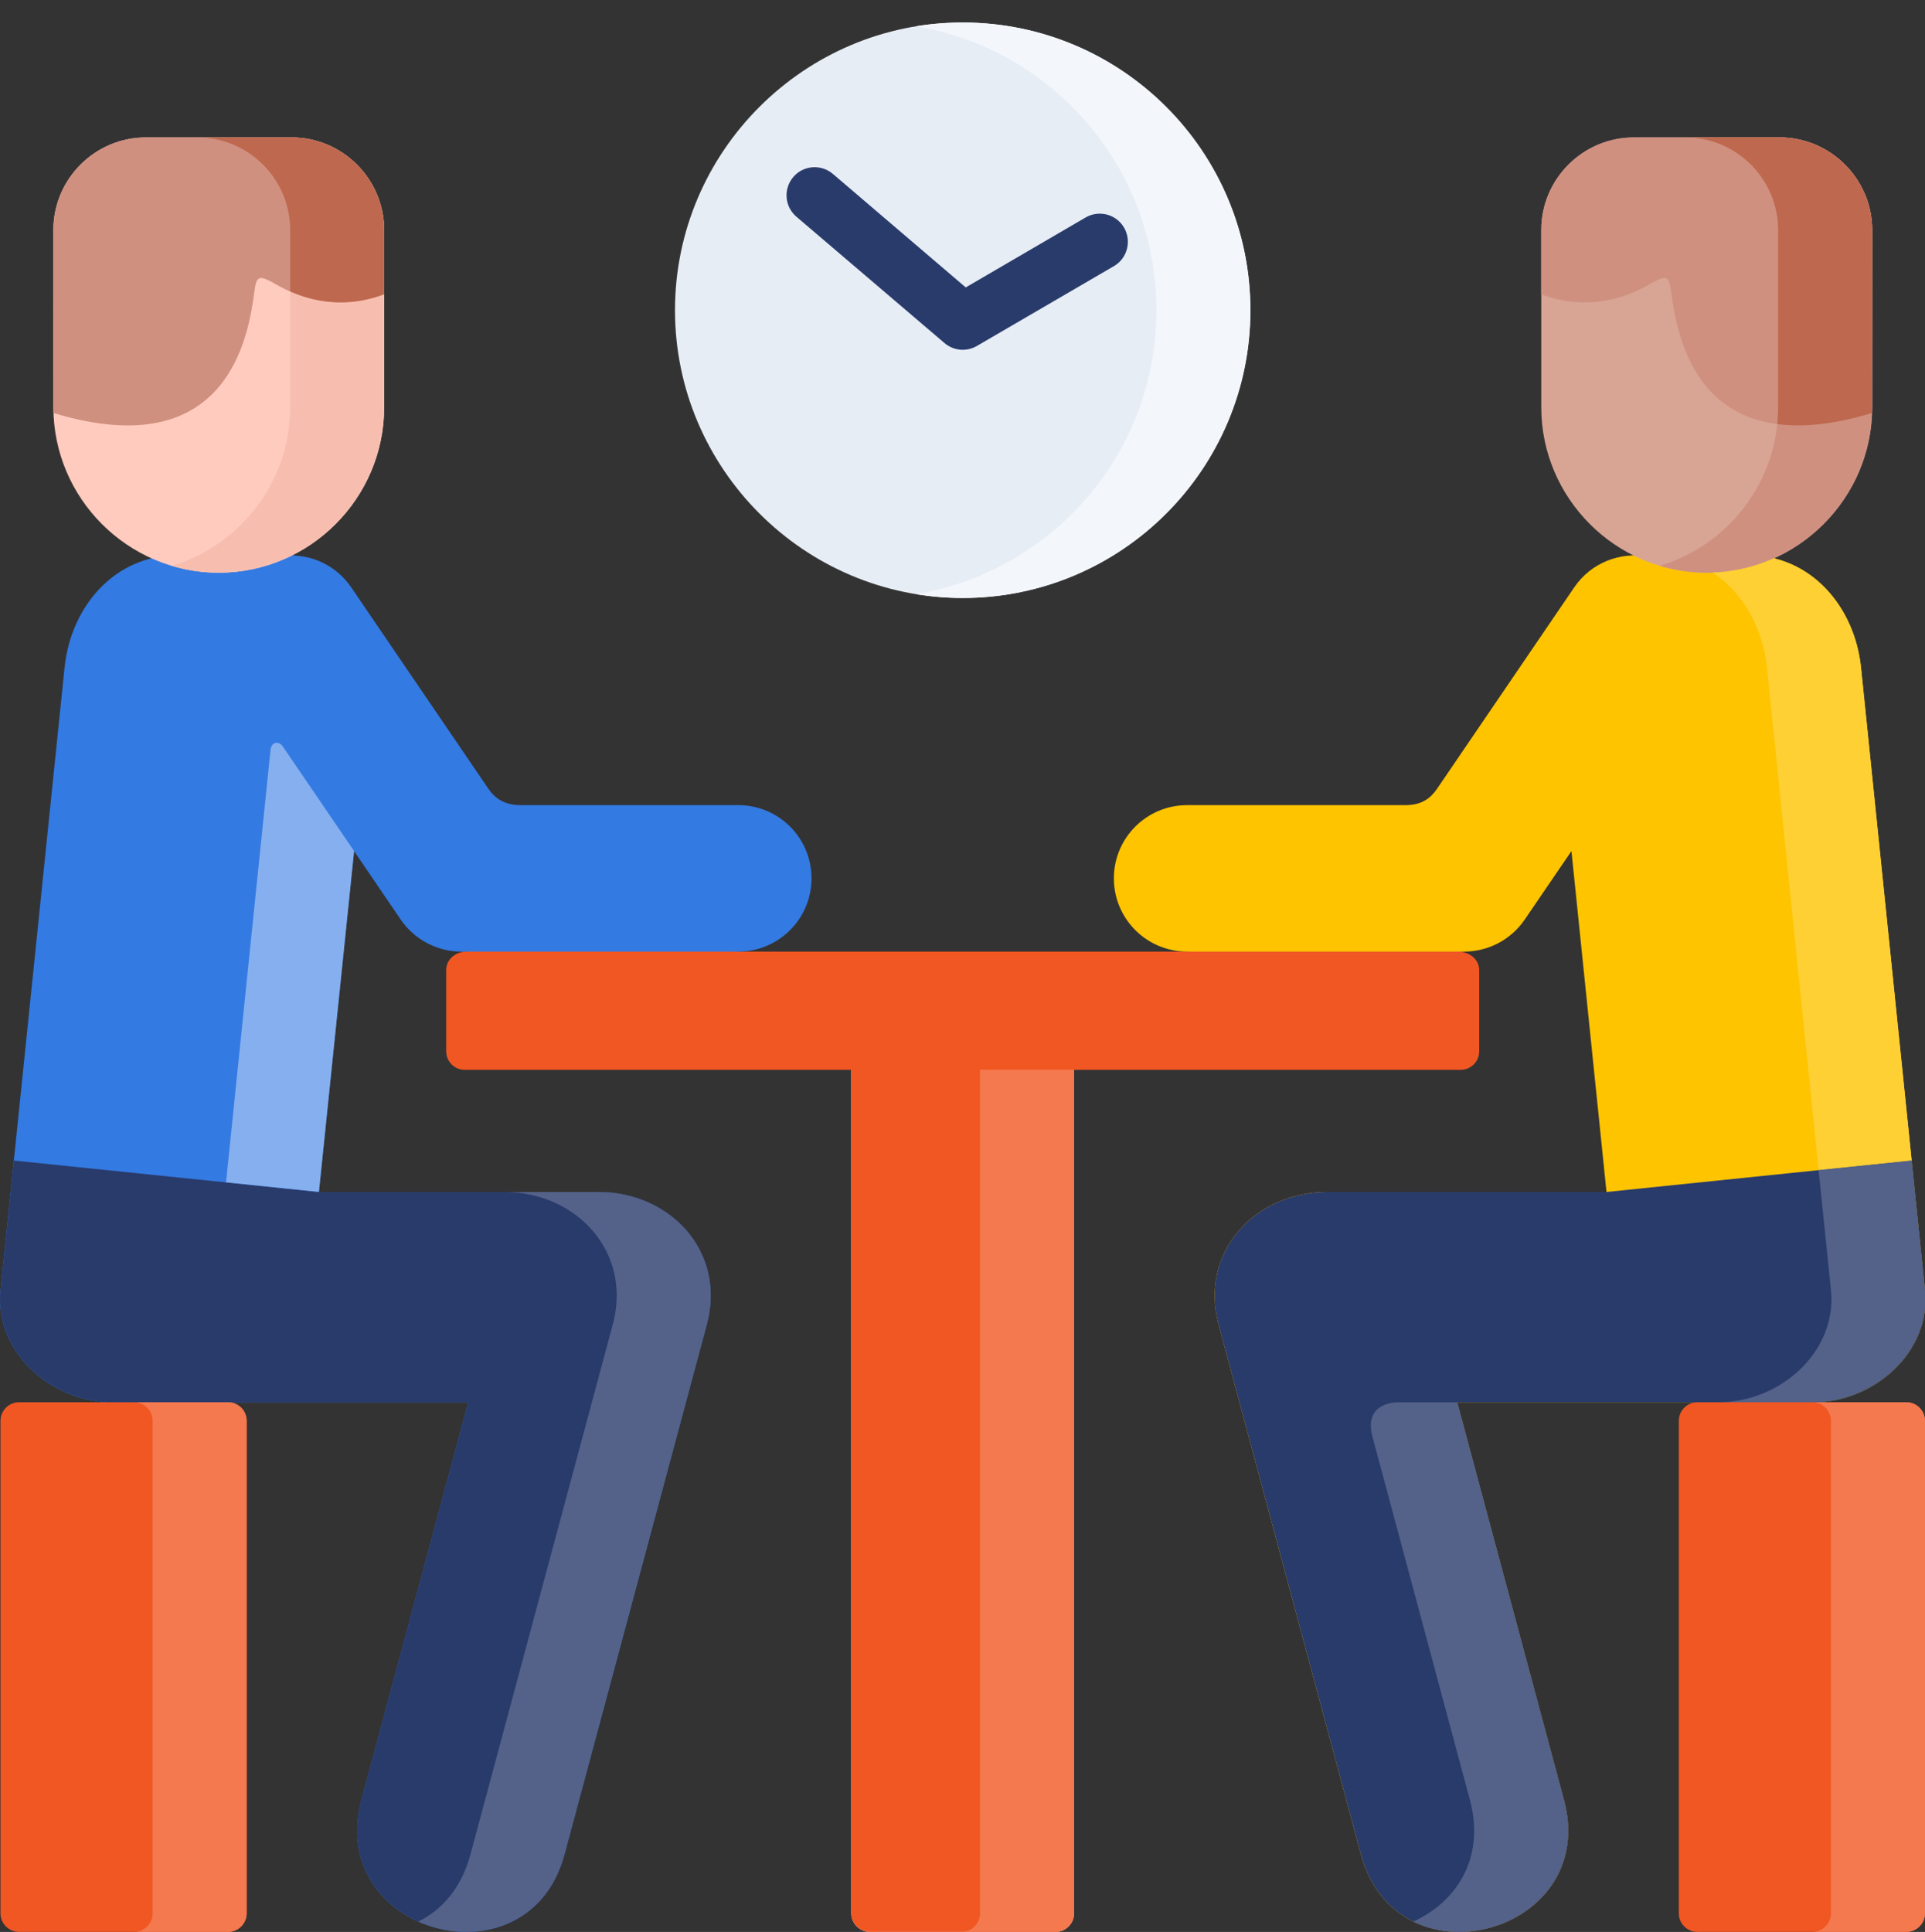 <?xml version="1.0" encoding="iso-8859-1"?>
<!-- Generator: Adobe Illustrator 16.0.0, SVG Export Plug-In . SVG Version: 6.00 Build 0)  -->
<!DOCTYPE svg PUBLIC "-//W3C//DTD SVG 1.1//EN" "http://www.w3.org/Graphics/SVG/1.1/DTD/svg11.dtd">
<svg version="1.1" id="Layer_1" xmlns="http://www.w3.org/2000/svg" xmlns:xlink="http://www.w3.org/1999/xlink" x="0px" y="0px"
	 width="78.584px" height="78.864px" viewBox="0 0 78.584 78.864" style="enable-background:new 0 0 78.584 78.864;"
	 xml:space="preserve">
<rect x="0" y="0" width="78.584" height="78.864" fill="#333333" stroke="none"/>
<g>
	<path style="fill:#E8E8EA;" d="M35.51,42.46h7.579c0.422,0,0.757,0.34,0.757,0.758v34.89c0,0.411-0.335,0.755-0.757,0.755H35.51
		c-0.412,0-0.758-0.344-0.758-0.755v-34.89C34.752,42.8,35.098,42.46,35.51,42.46z"/>
	<path style="fill:#F15723;" d="M35.51,42.46h7.579c0.422,0,0.757,0.34,0.757,0.758v34.89c0,0.411-0.335,0.755-0.757,0.755H35.51
		c-0.412,0-0.758-0.344-0.758-0.755v-34.89C34.752,42.8,35.098,42.46,35.51,42.46z"/>
	<path style="fill:#F15723;" d="M18.972,38.845l5.849-0.598l5.318,0.598h18.325l6.268-0.771l4.896,0.771
		c0.413,0.06,0.757,0.339,0.757,0.758v3.313c0,0.417-0.339,0.756-0.757,0.756H18.972c-0.418,0-0.758-0.339-0.758-0.756v-3.313
		C18.214,39.184,18.559,38.884,18.972,38.845z"/>
	<path style="fill:#337AE2;" d="M7.215,22.67h3.434c0.227,0,0.451,0.018,0.678,0.053c1.127-0.209,2.319,0.243,3.007,1.248
		l5.604,8.229c0.274,0.396,0.647,0.648,1.262,0.667h8.938c1.65,0,2.991,1.335,2.991,2.989c0,1.65-1.34,2.99-2.991,2.99H18.82
		c-0.95-0.004-1.886-0.466-2.464-1.311l-1.902-2.793l-1.436,13.917H24.42c2.964,0,5.228,2.458,4.434,5.404l-5.808,21.632
		c-0.792,2.962-3.573,3.674-5.731,2.847c-1.841-0.709-3.237-2.545-2.56-5.069l4.361-16.227c-4.843,0-9.678,0-14.518,0
		c-2.52,0-4.838-2.076-4.578-4.578l2.616-25.419C2.892,24.745,4.694,22.67,7.215,22.67L7.215,22.67z"/>
	<path style="fill:#FEC400;" d="M71.391,22.67h-3.434c-0.231,0-0.455,0.018-0.677,0.053c-1.131-0.209-2.324,0.243-3.012,1.248
		L58.664,32.2c-0.271,0.396-0.627,0.656-1.26,0.667h-8.94c-1.653,0-2.993,1.335-2.993,2.989c0,1.65,1.34,2.99,2.993,2.99h11.317
		c0.953-0.004,1.889-0.466,2.464-1.311l1.906-2.793l1.431,13.917H54.18c-2.964,0-5.221,2.458-4.436,5.404l5.81,21.632
		c0.797,2.962,3.575,3.674,5.731,2.847c1.847-0.709,3.237-2.545,2.56-5.069l-4.356-16.226h14.52c2.515,0,4.833-2.077,4.576-4.579
		l-2.613-25.419C75.709,24.745,73.906,22.67,71.391,22.67L71.391,22.67z"/>
	<path style="fill:#293B6B;" d="M24.422,48.659H13.02L0.565,47.375l-0.545,5.29c-0.261,2.502,2.06,4.58,4.578,4.58h14.517
		l-4.362,16.224c-0.678,2.524,0.72,4.361,2.562,5.072c2.157,0.827,4.938,0.112,5.73-2.847l5.809-21.633
		C29.648,51.117,27.384,48.659,24.422,48.659L24.422,48.659z"/>
	<path style="fill:#293B6B;" d="M54.18,48.659c-2.964,0-5.223,2.458-4.436,5.404l5.81,21.632c0.794,2.962,3.575,3.674,5.731,2.847
		c1.845-0.71,3.237-2.545,2.56-5.069l-4.356-16.227h14.52c2.515,0,4.833-2.076,4.576-4.578l-0.546-5.292l-12.459,1.283H54.18
		L54.18,48.659z"/>
	<path style="fill:#F15723;" d="M9.312,57.242H0.778c-0.419,0-0.758,0.342-0.758,0.757v20.109c0,0.411,0.339,0.755,0.758,0.755
		h8.534c0.417,0,0.758-0.344,0.758-0.755V57.999C10.07,57.583,9.729,57.242,9.312,57.242z"/>
	<path style="fill:#F15723;" d="M77.828,57.242h-8.537c-0.418,0-0.757,0.342-0.757,0.757v20.109c0,0.411,0.339,0.755,0.757,0.755
		h8.537c0.411,0,0.756-0.344,0.756-0.755V57.999C78.584,57.583,78.239,57.242,77.828,57.242z"/>
	<path style="fill:#E7EDF5;" d="M39.298,24.41c6.473,0,11.747-5.279,11.747-11.746c0-6.471-5.273-11.746-11.747-11.746
		c-6.466,0-11.743,5.273-11.743,11.746C27.555,19.131,32.833,24.41,39.298,24.41L39.298,24.41z"/>
	<path style="fill:#293B6B;" d="M32.512,8.847c-0.484-0.414-0.54-1.139-0.126-1.623c0.408-0.479,1.135-0.535,1.617-0.122
		l5.421,4.631l4.895-2.856c0.551-0.318,1.253-0.13,1.57,0.418c0.315,0.548,0.131,1.253-0.418,1.57l-5.593,3.259
		c-0.413,0.239-0.945,0.204-1.324-0.122L32.512,8.847z"/>
	<g>
		<path style="fill:#FFCBBE;" d="M2.179,16.625c0,3.713,3.037,6.754,6.749,6.754c3.718,0,6.754-3.041,6.754-6.754V9.387
			c0-2.08-1.701-3.777-3.778-3.777H5.957c-2.081,0-3.778,1.698-3.778,3.777V16.625z"/>
		<path style="fill:#D8A595;" d="M76.427,16.625c0,3.713-3.04,6.754-6.754,6.754s-6.754-3.041-6.754-6.754V9.387
			c0-2.08,1.699-3.777,3.779-3.777h5.946c2.078,0,3.782,1.698,3.782,3.777V16.625L76.427,16.625z"/>
		<path style="fill:#D09080;" d="M76.427,16.625c0,3.713-3.04,6.754-6.754,6.754c-0.669,0-1.313-0.1-1.92-0.284
			c2.789-0.83,4.834-3.424,4.834-6.47V9.387c0-2.08-1.702-3.777-3.783-3.777h-2.11h0.005h5.946c2.078,0,3.782,1.698,3.782,3.777
			V16.625z"/>
		<path style="fill:#D09080;" d="M15.682,9.388v2.629c-1.901,0.708-3.463,0.13-4.378-0.387c-0.708-0.406-0.83-0.41-0.917,0.243
			c-0.243,1.896-1.102,7.132-8.203,4.987L2.179,9.388C2.175,7.308,3.876,5.61,5.957,5.61h5.949
			C13.982,5.61,15.682,7.308,15.682,9.388z"/>
		<path style="fill:#D09080;" d="M62.919,9.388v2.629c1.902,0.708,3.464,0.13,4.376-0.387c0.715-0.406,0.835-0.409,0.92,0.243
			c0.248,1.896,1.097,7.132,8.201,4.987l0.011-7.472c0-2.081-1.704-3.778-3.782-3.778h-5.946C64.618,5.61,62.919,7.308,62.919,9.388
			L62.919,9.388z"/>
		<path style="fill:#BE694F;" d="M72.552,17.313c1.023,0.135,2.291,0.026,3.864-0.453l0.011-7.472c0-2.081-1.704-3.778-3.782-3.778
			h-5.946h-0.005h2.11c2.081,0,3.783,1.698,3.783,3.778v7.236C72.587,16.855,72.574,17.085,72.552,17.313z"/>
		<path style="fill:#F7BEAF;" d="M11.845,11.898v4.727c0,3.047-2.047,5.64-4.836,6.475c0.61,0.179,1.253,0.279,1.919,0.279
			c3.718,0,6.754-3.041,6.754-6.754v-4.607C14.112,12.599,12.777,12.312,11.845,11.898z"/>
		<path style="fill:#BE694F;" d="M11.906,5.61H8.067c2.076,0,3.778,1.698,3.778,3.777v2.511c0.933,0.413,2.268,0.701,3.837,0.118
			V9.388C15.682,7.308,13.982,5.61,11.906,5.61L11.906,5.61z"/>
		<path style="fill:#F3F6FA;" d="M47.207,12.665c0,5.831-4.251,10.67-9.826,11.589c0.626,0.101,1.267,0.157,1.92,0.157
			c6.49,0,11.744-5.262,11.744-11.746c0-6.49-5.254-11.746-11.744-11.746c-0.653,0-1.292,0.052-1.92,0.156
			C42.956,1.99,47.207,6.833,47.207,12.665z"/>
		<path style="fill:#F4794F;" d="M6.231,57.999v20.109c0,0.411-0.34,0.755-0.758,0.755h3.838c0.417,0,0.758-0.344,0.758-0.755
			V57.999c0-0.415-0.34-0.757-0.758-0.757H5.474C5.892,57.242,6.231,57.583,6.231,57.999z"/>
		<path style="fill:#F4794F;" d="M74.745,57.999v20.109c0,0.411-0.34,0.755-0.757,0.755h3.84c0.411,0,0.756-0.344,0.756-0.755
			V57.999c0-0.415-0.345-0.757-0.756-0.757h-3.84C74.405,57.242,74.745,57.583,74.745,57.999z"/>
		<path style="fill:#F4794F;" d="M40.009,43.668v34.439c0,0.411-0.339,0.755-0.757,0.755h3.837c0.422,0,0.757-0.344,0.757-0.755
			V43.668H40.009z"/>
		<path style="fill:#FED033;" d="M72.131,27.248l2.11,20.518l3.799-0.39l-2.069-20.128c-0.222-2.151-1.581-3.979-3.553-4.457
			c-0.772,0.344-1.614,0.552-2.502,0.583C71.147,24.188,71.961,25.628,72.131,27.248z"/>
		<path style="fill:#546289;" d="M73.988,57.242h0.02C73.996,57.242,73.993,57.242,73.988,57.242z M74.241,47.765l0.504,4.9
			c0.257,2.502-2.063,4.576-4.578,4.576h3.821h0.02c2.515,0,4.833-2.074,4.576-4.576l-0.546-5.29L74.241,47.765z"/>
		<path style="fill:#546289;" d="M56.028,58.65l3.977,14.822c0.65,2.415-0.595,4.195-2.313,4.971
			c1.107,0.544,2.438,0.544,3.593,0.099c1.845-0.71,3.237-2.545,2.56-5.069l-4.356-16.227c-0.841,0-1.673,0-2.515,0
			C56.177,57.318,55.797,57.801,56.028,58.65z"/>
		<path style="fill:#546289;" d="M25.017,54.063l-5.81,21.632c-0.371,1.381-1.166,2.271-2.132,2.748
			c0.08,0.033,0.161,0.07,0.241,0.099c2.157,0.827,4.938,0.115,5.73-2.847l5.811-21.632c0.792-2.946-1.471-5.404-4.435-5.404h-3.838
			C23.546,48.659,25.81,51.117,25.017,54.063z"/>
		<path style="fill:#85AFEE;" d="M11.548,30.476c-0.168-0.253-0.473-0.184-0.504,0.125L9.226,48.265l3.793,0.391l1.436-13.915
			L11.548,30.476z"/>
	</g>
</g>
</svg>
